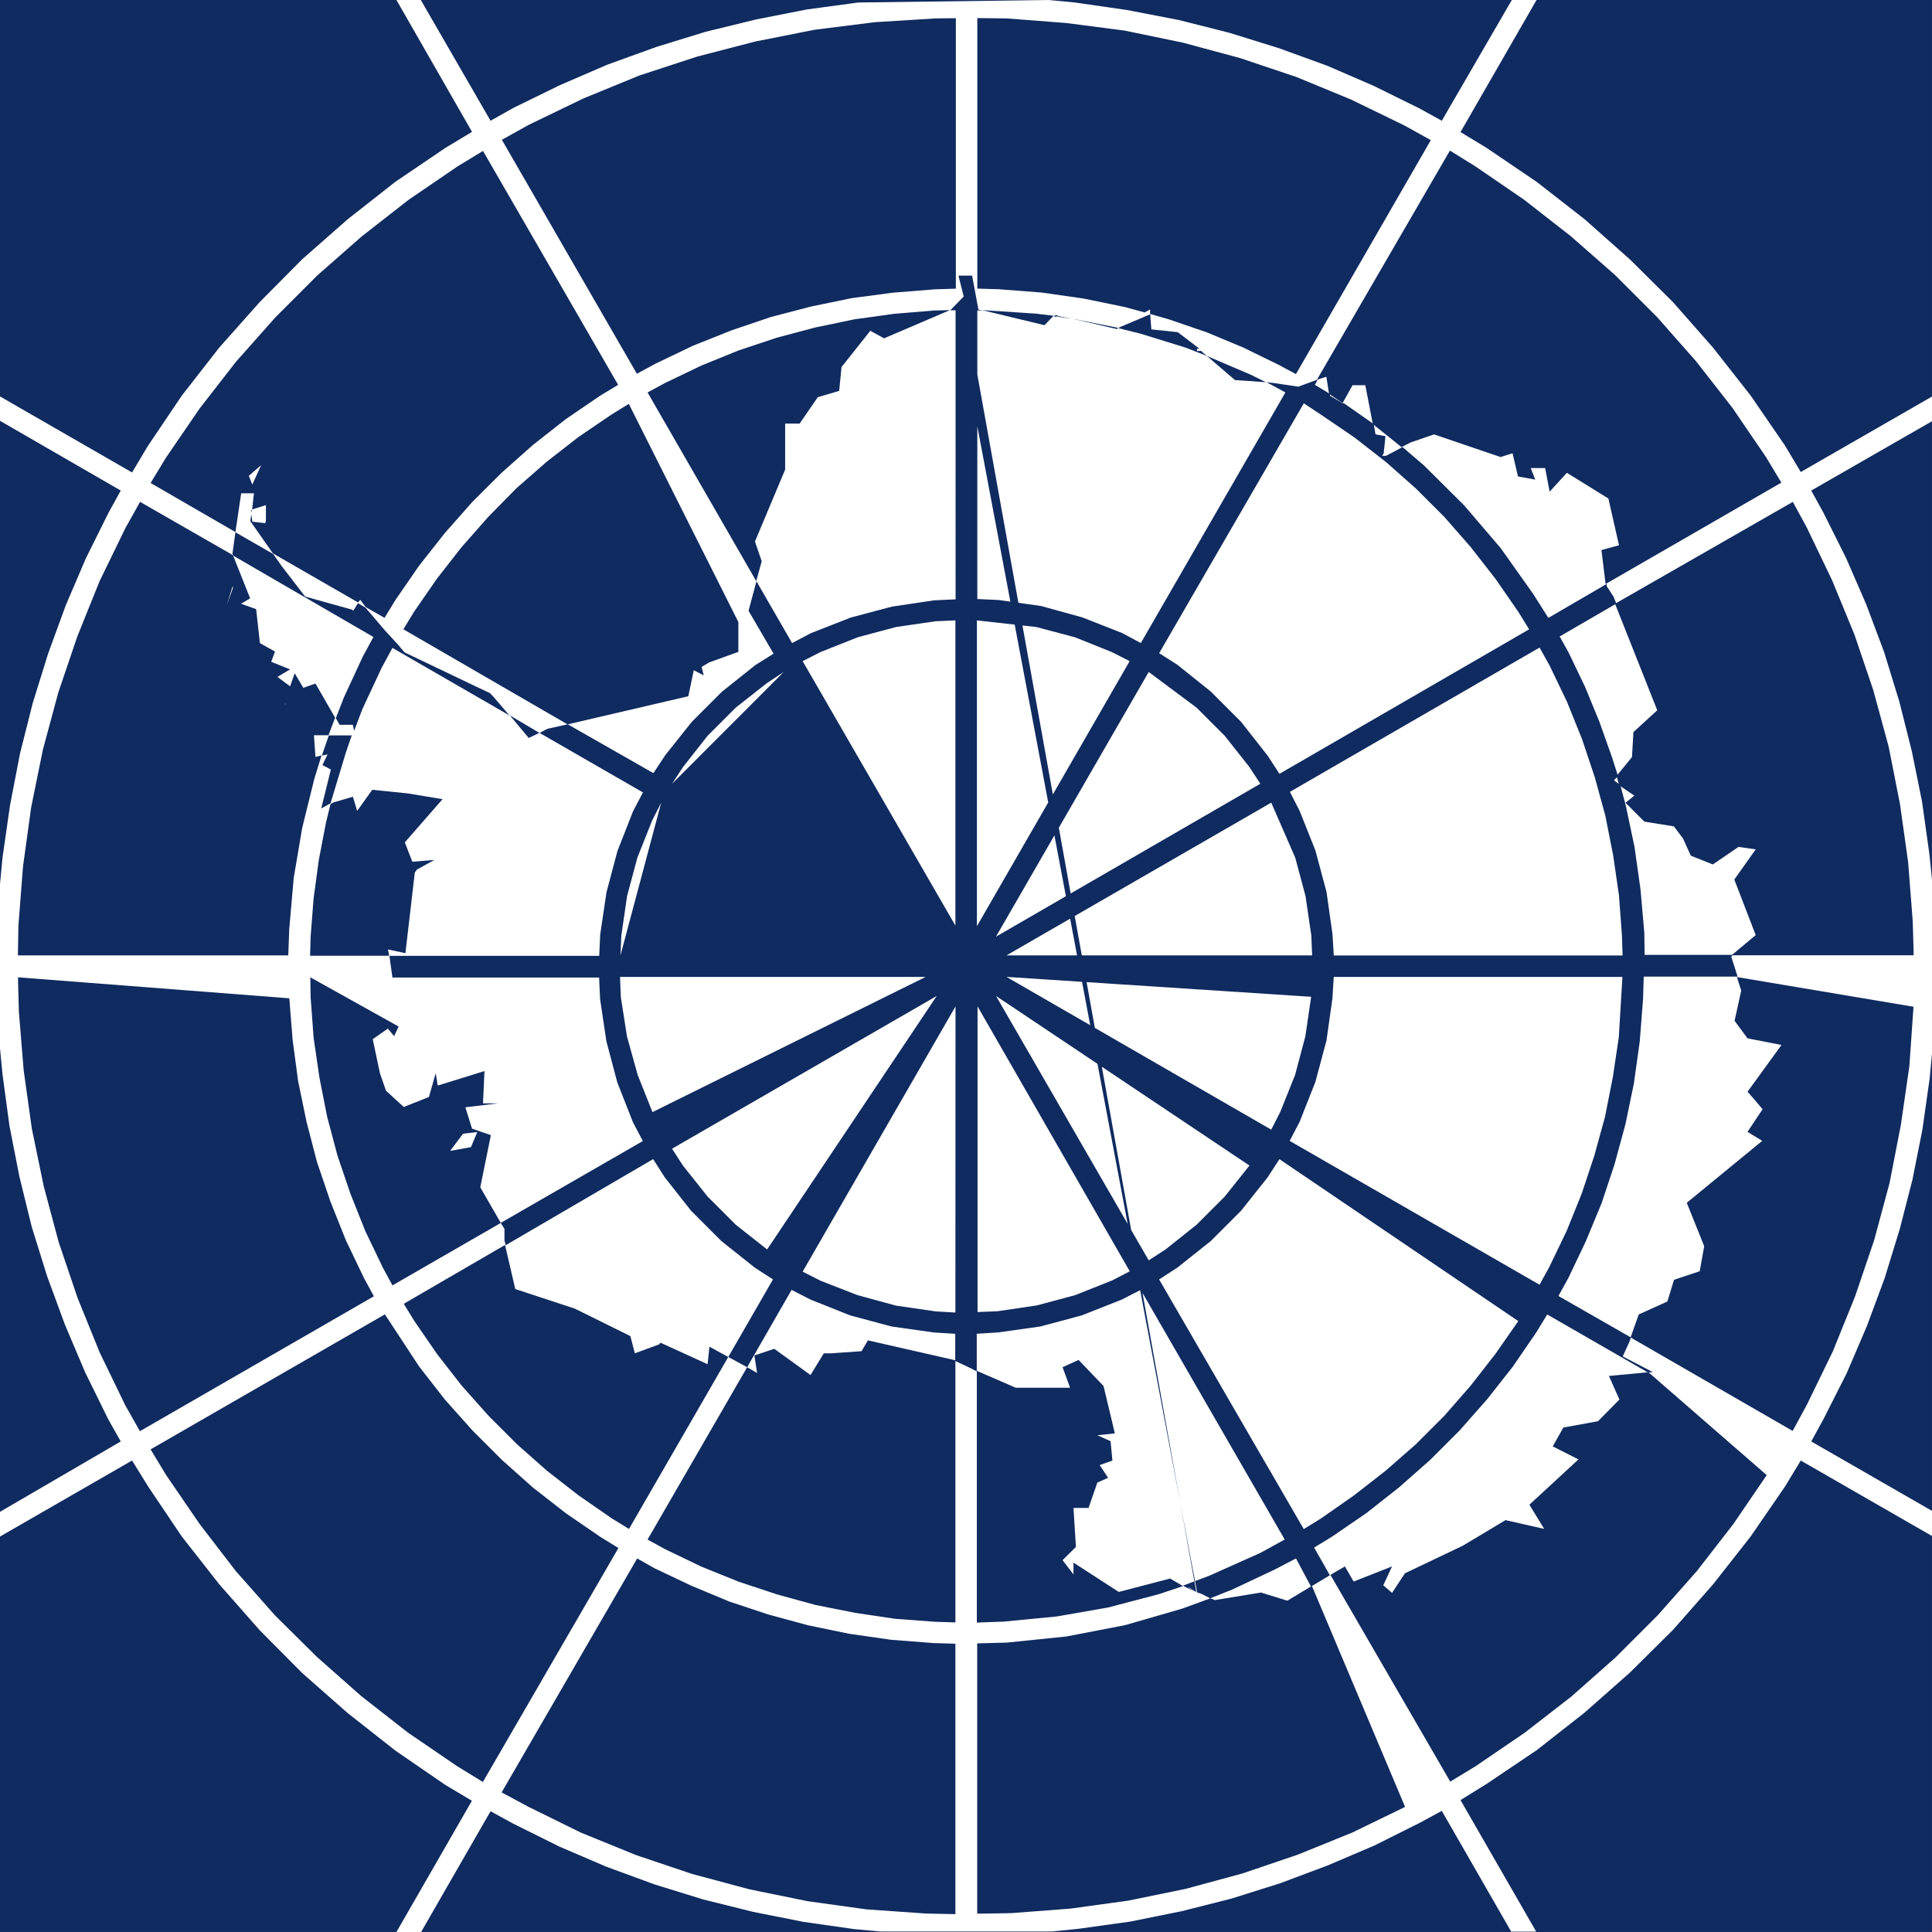 <svg id="vh-flag-icon-aq" data-name="vh-flag-icon-aq" xmlns="http://www.w3.org/2000/svg" viewBox="0 0 512 512"><rect x="0" y="0" width="512" height="512" fill="#808080" stroke="none"/><title>Flag of Antarctica</title><rect width="511.99" height="511.99" fill="#0f2b60"/><path d="M277.86,0l7,.66,13.83,2,13.69,2.64,13.35,3.37,13.13,4.08,12.81,4.65,12.39,5.36,12.16,6L382.09,32,400.65,0h6.55L387.05,35l6.88,4.17,13.27,9,12.73,9.92L432,68.8l11.37,11.28L454,92.16l9.92,12.64,9.13,13.29,4.17,7,34.78-20v6.54L480,130l3.21,5.84,6,12,5.35,12.3,4.74,12.64,4,13,3.35,13.29,2.72,13.44,1.93,13.75.71,7v45.84l-.63,6.71-1.92,13.53-2.64,13.29-3.37,13.1-4,13-4.71,12.7-5.35,12.5L483.28,376,480,382l32,18.4v6.66l-34.78-20-4.17,6.88-9.13,13.27L454,419.84l-10.63,12.08L432,443.2l-12.07,10.66-12.64,9.92-13.36,9-6.88,4.26,20.06,34.86h-6.63l-18.39-32-5.84,3.17-12,6-12.34,5.27-12.64,4.74-12.95,4.08-13.21,3.34-13.52,2.73-13.75,1.92-7,.71H233.21l-6.8-.62-13.52-1.93-13.27-2.64-13.21-3.28-12.95-4-12.82-4.71-12.47-5.35L136,483.28,130,480l-18.4,32h-6.54l20-34.78-7-4.17-13.29-9.13L92.16,454,80.08,443.37,68.8,432,58.17,419.93l-9.92-12.64-9-13.36L35,387.05,0,407.2v-6.55L32,382l-3.38-6-6.06-12.33-5.36-12.64-4.73-12.87L8.39,325.05,5.13,311.76,2.5,298.32.66,284.66,0,277.86V234.31l.66-7,2-13.92,2.64-13.69,3.37-13.36,4.08-13.12,4.65-12.73L22.74,148l6-12.08L32,130,0,111.52v-6.46l35,20.15,4.17-7,9-13.35,9.92-12.73L68.8,80.08,80.08,68.71,92.16,58.09l12.64-9.93,13.29-9,7-4.22L105.06,0h6.46L130,32l6-3.38,12.39-6.06L161,17.12l13-4.7,13-4,13.35-3.26L213.85,2.5,227.46.66Zm-109,413-35.92,62,7,3.77L154,485.69l14.57,5.93,14.85,5,15.23,4.08L214,503.83,229.61,506l15.68,1.1,7.9.17V435.6h-.05l-5.79-.17-11.28-.88-11-1.58-10.89-2.24-10.63-2.89-10.32-3.43-10-4.17-9.75-4.62Zm178.81,7.28-6.5,3.92-7-2.16-12.24,2-1.14-.48-7.42,2.72-15.2,4.4-15.53,3-15.76,1.62-7.91.22v71.61h1.36L268,507l15.59-1.19L299,503.69l15.2-3.12,15.05-4.08,14.71-5,14.4-5.84,14-6.8Zm89.17-56.63-10.46,1,2.78,6.24-5.67,5.75-9.18,1.67-2.81,5,6.81,3.45-13,12,3.91,6.41-10.24-2.32-11.36,6.8-15.28,7.28-3.43,5.19-2.33-2,2.33-5-10.18,4-2.32-4-3.83,2.24,31.75,54.79,6.72-4.08,13-8.87,12.39-9.61,11.76-10.41,11.11-11.11,10.41-11.76,9.61-12.39,8.87-13ZM102,348.32,39.91,384.1,44,390.87l8.9,13,9.58,12.47,10.4,11.76,11.11,11,11.77,10.4,12.41,9.7,13,8.87,6.8,4.17,35.92-62-4.79-2.94L150,401.05l-8.73-6.8L133,386.88l-7.74-7.74-7.37-8.25-6.8-8.73Zm128,6.89-1.68,2.87-8,.56h-2l-3.52,5.76-9.61-6.95-5.27,1.76.71,4.65L198,362.33,171.61,408l4.71,2.58,9.61,4.62,9.92,4,10.09,3.34,10.23,2.81,10.46,2.07L237.21,429l10.63.79,5.35.17V360.49l-.39-.09Zm55.84,5.19-4.25,1.93,2,5.44h-14.4l-10.32-4.48V430l7.12-.26,14.08-1.36L293.67,426l13.38-3.51,6.46-2.16-3.42-2-13.61,3.55-12-7.77v3.12l-2.89-3.77,3.54-3.52-.65-10.32h4l2.32-6.71,2.86-1.28-2.24-3.37,3.38-1.19-.49-5.14-3.51-1.58,4.65-.48-3-12.56Zm-152-30.47L107,345.52l2.81,4.56,6,8.73,6.54,8.39,7.12,8,7.54,7.54,7.91,7,8.39,6.54,8.81,6.1,4.57,2.81L193,359.61l-5-2.72-.48,4.64-12.47-5.69-.48.48-6.33,2.32-1.19-4.56-14.74-7.29-15.76-5.18Zm326.46-71,1.14,3.6-1.76,8,3.43,4.64,9,1.76-9,12.39,1.76,2,2.23,2.64-4,6,3.91,2.38-20,16.41,4.62,11.51-1.19,6.63-6.81,2.27-1.76,5.75-7.59,3.43-2.16,6.1,42.95,24.77,3.77-6.94,6.89-14.17,5.89-14.55,5.05-14.88,4.08-15.14,3-15.42L506,282.56l1.1-15.76ZM4.79,259v1.31L5,268.08l1.28,15.61,2.15,15.37,3.15,15.28,4,14.94,5,14.74,5.84,14.4,6.81,14.06,3.85,6.8,62-35.75-2.64-4.87-4.79-10-4.08-10.23L84,307.93l-2.77-10.66L79,286.47l-1.45-10.85-.88-11.06Zm77.45,0,.08,5.3.79,10.72,1.54,10.54L86.71,296l2.73,10.26,3.45,10.15,3.92,9.83,4.65,9.7,2.55,4.7,28.71-16.55-5.44-9.44,2.81-13.83-5-1.71-1.76-5.66,8.65-1.05H128l.39-8.56L116,287.69l-.54-3.29-1.79,6.32L107,293.36l-4.71-4.31-1.61-4.65-1.9-9,4-2.81,1.67,2,1.19-2.55Zm44.25,41-1.68,4-5.52,1,3.42-4.56Zm-27.84-90.7-4,5.61-1.13-3.77-5.19,1.53-.74.4-1.19,4.87-1.92,10-1.37,10.15-.79,10.14-.14,5.05h20.95l-.31-1.67,4.62,1,2.49-21.38.57-.79,4.62-2.55-5.84.48-2-5.13,10-11.45-9.1-1.51ZM475.12,133,428,160l11.19,28.23L432.88,194l-.39,6.63-4.09,5,.71,2.49,4,2.73-2.33,1.89,5,5L443.6,219l2.41,3.2,2.07,4.56,5.83,2.33,6.81-4.65,4.56.65-5.67,8,5.67,14.72-6.4,5.35h48.24v-1.27l-.23-7.83-1.21-15.53-2.16-15.42-3-15.22-4.08-15-5-14.74-5.93-14.4-6.72-14Zm-438,0-3.86,6.89-6.89,14.17L20.5,168.64l-5.05,14.88-4.08,15.14L8.25,214,6.1,229.61,4.88,245.29l-.14,7.9H76.4v-.05l.25-6.89,1.19-13.61,2.24-13.21,3.21-13,1.92-6.24-1.61.4-.4-5.75h3.86l1.75-4.65-5.21-9.05-3.21,1.14-2.29-3.86-1.22,3.46-3.35-2.49,3.35-2-5-2,1-2.72-4-2.24-1-9-4-1.44,2.41-1.42-4.56-11.45Zm98,56.58,5,6,2.81-1.36Zm-41.92,5.45h0Zm73.44-88-4.56,2.81-8.82,6-8.39,6.54-8,7L129.38,137l-7.06,8-6.55,8.39-6.09,8.81-2.78,4.57,43.51,25.2,32-7.46,1.45-6.89,2.63,1.36-.56-2.24,2-1.19,7.74-2.8v-7.91ZM75.6,186.41l.09.23h-.17ZM70,178.81l6.32,3.83ZM128,40l-6.72,4.08-13,8.87-12.42,9.7L84.08,73,73,84.08,62.56,95.84,52.9,108.26l-8.9,13L39.91,128l22.48,13,1.53-10.27H67.3l-.48,4.26v.17l-.34.05.17.74-.32,2.15,6,8.56,22.57,13,.57-.71,1.44,1.93,5,2.86,2.86-4.7L111,150l6.88-8.73,7.29-8.25,7.77-7.74,8.3-7.37,8.65-6.8,9.13-6.23,4.79-2.9ZM61.69,155.2v.74l-1.59,4.39ZM384.24,39.91,349,100.63l2.5-.79.71,4.56,3.6,2.41,2.63-4.73h3.38l2,10.32,7.6,6.09,2.38-1.22,6.23-2.15,17.61,6,3.2-1,1.44,6.15,4.57.83-1.19-3.06h3.82l1.19,6.26,4.57-5,11,6.81,2.81,12.39-4.65,1.27,1.1,9,46.58-26.87-4.09-6.8-8.87-13-9.69-12.41L439.12,84,428,72.88,416.24,62.56,403.86,52.9l-13-8.9ZM60.15,150.15l1.79,4Zm191.68-68h1l-5.36.14-10.55.88-10.48,1.45L216,86.8l-10.23,2.72-10.09,3.37-9.84,4-9.52,4.57L171.61,104l28.8,50,1.45-5.27-1.79-5.22,8-19.05V112.26h3.83l4.82-7,5.67-1.67.62-6.32,7.63-9.61,3.65,2ZM70.47,133.86v4.39h-.14v.4l-3.46-.4L66.56,136l.17-.79v-.17ZM69.2,123.28l-2.33,5.13-.93-2.32ZM319.84,94.34l7.45,6.38,8.17.57-3.86-1.93ZM256,4.79l-8.08.09-16.07,1-15.93,2-15.76,3.12-15.42,4-15.28,5-14.88,6.1-14.49,7L133,37.05l35.78,62,4.87-2.64,10-4.79,10.23-4.08L204.32,84,215,81.22,225.75,79l11-1.45,11.06-.88,5.5-.17V4.79Zm3,0V76.48l5.7.17,11.37.88,11.11,1.59,10.88,2.24,5.28,1.44,1.44-.79V83.2l5.05,1.45,10,3.43,9.61,4,9.35,4.57,4.65,2.49,35.74-62-6.94-3.86-14.17-6.89-14.55-6-14.88-5-15.14-4.08-15.42-3.2L282.56,6.1,266.8,4.88Zm25,79.63,12,2.78.34-.31Zm-23.76-2.24,16.56,4,2.41-2.5-4.74-.57Z" fill="#fff"/><path d="M257.62,73.05l1.67,9,1,.23H259v76.47l5.7.26,11.2,1.59,10.88,3,10.55,4.14,5,2.67L340.64,104l-5-2.72,2.09.25,6.33.94,5.18-1.9-.79,1.41,4,2.41v.49l3.51,2.06.09-.14,8,5.59.48,2.72,2.64.48-.48,4.56-.4.66h1l4.4-2.33,5.69,4.88,10.63,10.57,9.7,11.34,8.62,12.16,4,6.32,15.45-9v.57l1.84,2.81.71,1.84-15,8.7,2.41,4.34,4.31,9,3.82,9.3,3.38,9.52,1.53,4.8-1.05,1.19,1.67,1.21,1.45,5.45,2.32,11,1.59,11.29,1,11.45.09,5.84h23.36l-.4.48,1.67,5.27H435.6V259l-.17,5.75L434.55,276,433,287.12l-2.24,10.8-2.89,10.63-3.43,10.32L420.24,329l-4.62,9.7L413,343.45l19.22,11-.43,1.19-1.75,3.83,8,4.16-1.31.09-26.7-15.37-2.89,4.74-6.24,9.1-6.8,8.64-7.28,8.25-7.83,7.83-8.25,7.28-8.64,6.8-9.1,6.24-4.74,2.89,4.17,7.34-5,3L343.45,413l-5.53,2.89-11.37,5.36-5.84,2.32-2.38-1.22L317.2,422l-2.07-1.28h-.25l2,1.14-2.16-1-1.22-.65,7-2.64L334,411.54l6.46-3.55-38.15-66.16-5.05,2.58-10.54,4.17-11,2.95-11.2,1.58-5.67.35v10l-1.44-.79-4.26-2v-7.2l-5.67-.35-11.19-1.58-11-2.95-10.46-4.17-5.05-2.58L198,362.33l-5-2.72,11.85-20.55-4.82-3.12-8.87-7.06-8-8-7-8.88-3.07-4.82L134,330l-.31-1.27v-3.06l-1-1.59,37.67-21.69-2.63-5-4.14-10.55-2.89-10.88-1.67-11.2-.26-5.7H104l-.8-5.75H158.8l.26-5.67,1.67-11.2,2.89-10.88L167.76,215l2.63-5L143,194.23l2.1-1.1,5.35-1.19,22.71,12.95,3.12-4.73,7.06-8.87,8-8,8.87-7.06,4.79-3-6.63-11.37,2.1-7.82,9.44,16.38,5-2.63,10.58-4.14,10.88-2.89,11.2-1.67,5.67-.26V82.24h-1.36l.17-.23,3.34-3.43L254,73.05Zm81.44,234.14L335.94,312l-7.06,8.88-8,8L312,335.94l-4.82,3.12,38.33,66.16,4.56-2.81,8.73-6.1,8.39-6.54,8-7,7.54-7.54,7-8,6.54-8.39,6.1-8.73Zm-80-40.48v81l5.3-.22,10.41-1.54,10.15-2.72,9.83-3.91,4.65-2.41Zm-5.84,0L212.71,337l4.74,2.41,9.84,3.83L237.43,346l10.49,1.53,5.27.31Zm176.74-7.82H353.46l-.35,5.67-1.58,11.2-2.95,11-4.17,10.54-2.63,5.05L408,340.47l2.58-4.7,4.62-9.61,4-9.92,3.34-10.07,2.81-10.23,2.07-10.49L429,274.88Zm-166,5.05L304.42,334l4.47-2.89,8.22-6.55,7.46-7.46,6.55-8.22Zm-15.71,0-70.15,40.48,2.89,4.47,6.54,8.22,7.46,7.46,8.31,6.55Zm18.48-5.05,70.16,40.48,2.41-4.73,3.91-9.75,2.72-10.24,1.54-10.49Zm-21.42,0h-81l.22,5.36,1.62,10.4L169,284.89l3.91,9.83Zm91.58-46.18-70.16,40.48h81l-.22-5.27-1.54-10.49-2.72-10.14Zm-161.66,0-2.41,4.74-3.91,9.84-2.72,10.14-1.53,10.49-.23,5.27ZM408,171.61l-66.16,38.24,2.58,5.05,4.17,10.46,2.95,11,1.58,11.19.35,5.67H430l-.17-5.35-.79-10.63-1.54-10.58-2.06-10.46-2.81-10.23-3.37-10.09-4-9.92-4.62-9.61ZM207.7,178.08,203.28,181,195,187.51,187.51,195,181,203.28l-2.89,4.42Zm96.72,0-40.48,70.15L334,207.7l-2.89-4.42L324.57,195l-7.46-7.46Zm-51.23-13.67-5.27.23-10.49,1.53-10.14,2.72-9.84,3.91-4.74,2.41,40.48,70.08Zm5.7,0v81.05l40.48-70.25-4.73-2.41-9.75-3.91-10.24-2.72ZM87.59,212.89l-2.46,1.36,2.55-10.32-2.24-1.19,1.36-2.81-1.5.31,1.84-5.35h6.07l-1.53,4.47Zm257.93-106-38.33,66.21,4.82,3.07,8.88,7.11,8,8,7.06,9,3.12,4.79,66.16-38.29-2.81-4.57-6.1-8.81L389.77,145l-7-8-7.54-7.54-7.91-7-8.39-6.54-8.82-6ZM62.39,141.06l10,5.75,2.32,3.29,6.16,8,12.64,3.52V162l1.36-2.15,2,1.19,5.19,6.09,3.46,3.75,1.67,2,19.1,9.13,3.55,1.67,1,1.05,4.17,4.87L104,171.7l-2.9,5.36L96,188l-2.15,5.69-.34-1.61H90l-1-1.76,2.15-5.53,5-10.8,2.81-5.18L61.86,147.29l-.26-.57ZM304.81,83.29l.31,4,7,.74,5.75,4.39h-.65V93h1.13l.54.56,1.05.8-5.75-2.24L302.4,88.47l-6-1.5.34-.26Zm-25,.17,1,.39,3.29.63L280.72,84l-1.19-.39.71.39-1-.14Zm-26.56-1,2.72-.09,61.06,339.54.23.14Z" fill="#0f2b60"/></svg>